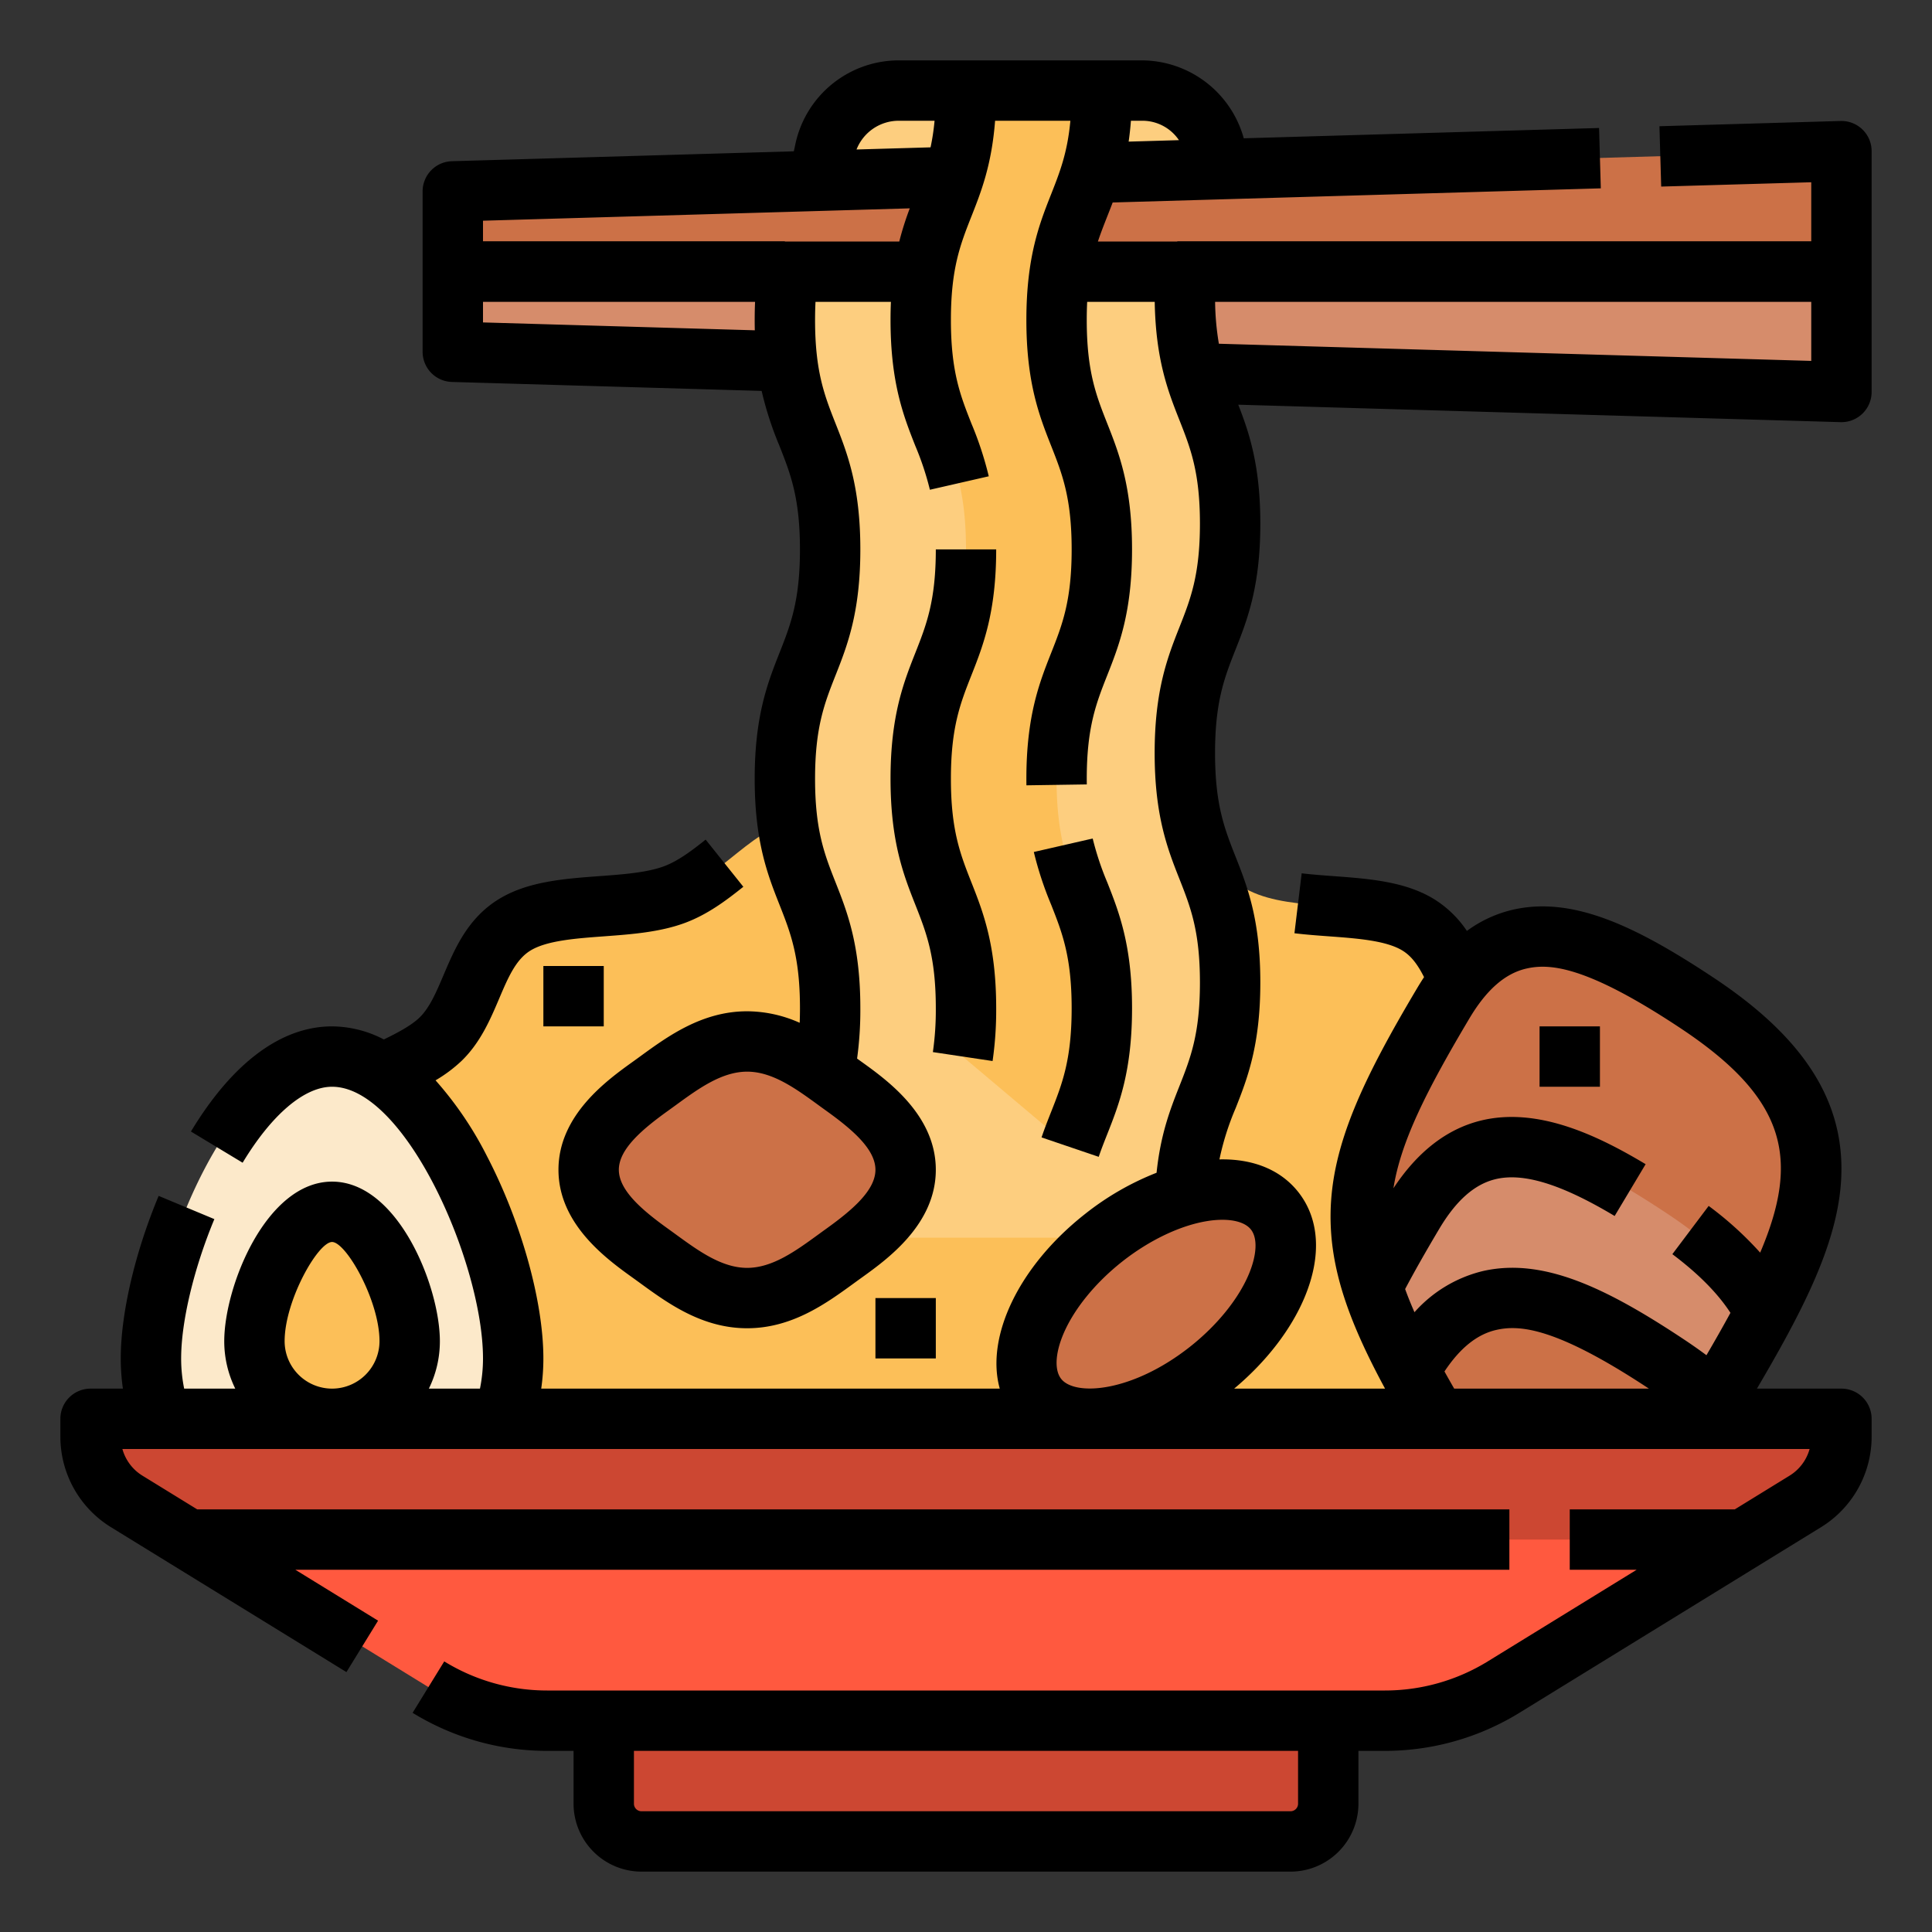<svg id="Expand_Filled" height="512" viewBox="0 0 512 512" width="512" xmlns="http://www.w3.org/2000/svg" data-name="Expand Filled"><rect x="0" y="0" width="512" height="512" fill="#333333" stroke="none"/><g id="_1_copy_2" data-name="1 copy 2"><g><path d="m64 361.441c0 10.97 15.306 20.461 18.319 30.724 2.115 7.2-1.086 15.831-1.483 23.622h350.564c-.4-7.791-3.6-16.418-1.483-23.622 3.012-10.264 18.318-19.754 18.318-30.724s-15.306-20.46-18.318-30.724c-3.112-10.6 5.287-24.278-.67-33.839-6.055-9.719-25.165-13.137-33.774-21.486-8.65-8.389-8.732-23.566-19.566-30.265-10.781-6.666-29.895-3.375-42.447-8.063-12.347-4.613-20.9-18.283-34.587-20.692-13.255-2.332-28.589 7.056-42.755 7.056s-29.5-9.388-42.756-7.055c-13.686 2.408-22.239 16.078-34.587 20.69-12.551 4.689-31.665 1.4-42.446 8.064-10.834 6.7-10.916 21.876-19.567 30.265-8.608 8.348-27.718 11.766-33.774 21.485-5.957 9.562 2.442 23.242-.669 33.84-3.013 10.264-18.319 19.754-18.319 30.724z" fill="#fcbf58"/><g><path d="m136 360a48 48 0 0 1 -96 0c0-26.51 21.49-80 48-80s48 53.49 48 80z" fill="#fce9ca"/><path d="m108.571 355.429a20.571 20.571 0 0 1 -41.142 0c0-11.362 9.21-34.286 20.571-34.286s20.571 22.924 20.571 34.286z" fill="#fcbf58"/></g><g><path d="m449.79 378.953c-16.689 28.063-50.585 28.063-67.273 0-29.2-49.11-29.2-64.015 0-113.125 16.688-28.063 39.594-18.365 67.273 0 50.031 33.197 29.21 64.015 0 113.125z" fill="#cc7147"/><path d="m441.794 361.6a110.936 110.936 0 0 1 12.611 9.612c4.931-8.275 9.5-16.023 13.372-23.354-4.47-8.842-12.734-17.467-25.983-26.258-27.679-18.365-50.585-28.062-67.273 0-4.214 7.086-7.808 13.451-10.8 19.319a136.349 136.349 0 0 0 9.857 22.283c.315-.532.625-1.061.947-1.6 16.684-28.068 39.59-18.371 67.269-.002z" fill="#d68c6b"/><path d="m408 272h16v16h-16z"/></g><path d="m488 71.938h-368v21.281l368 10.656z" fill="#d68c6b"/><path d="m208 328c0-30.4 12-30.4 12-60.805s-12-30.4-12-60.805 12-30.4 12-60.8-12-30.4-12-60.8c0-23.866 7.4-28.994 10.576-44.806a19.966 19.966 0 0 1 19.59-15.984h64.419a20.006 20.006 0 0 1 18.7 27.1c-3.361 8.871-7.285 16.314-7.285 33.7 0 30.4 12 30.4 12 60.8s-12 30.4-12 60.8 12 30.4 12 60.805-12 30.395-12 60.795z" fill="#fdce7f"/><path d="m488 40-368 10.656v21.282h368z" fill="#cc7147"/><path d="m255.133 280a86.244 86.244 0 0 0 .867-12.8c0-30.4-12-30.4-12-60.805s12-30.4 12-60.8-12-30.4-12-60.8 12-30.395 12-60.795h36c0 30.4-12 30.4-12 60.8s12 30.4 12 60.8-12 30.4-12 60.8 12 30.4 12 60.805c0 19.365-4.869 26.4-8.4 36.805z" fill="#fcbf58"/><path d="m291.171 306.573-15.15-5.146c.823-2.422 1.694-4.63 2.538-6.766 2.92-7.4 5.441-13.786 5.441-27.466s-2.521-20.068-5.441-27.466a91.2 91.2 0 0 1 -4.585-13.943l15.6-3.572a77.336 77.336 0 0 0 3.871 11.641c3.075 7.789 6.559 16.617 6.559 33.34s-3.484 25.552-6.559 33.34c-.812 2.048-1.576 3.984-2.274 6.038z"/><path d="m264 145.594h-16c0 13.677-2.521 20.065-5.441 27.461-3.075 7.787-6.559 16.614-6.559 33.335s3.484 25.551 6.559 33.34c2.92 7.4 5.441 13.786 5.441 27.465a78.263 78.263 0 0 1 -.779 11.621l15.824 2.368a94.08 94.08 0 0 0 .955-13.984c0-16.722-3.484-25.55-6.559-33.339-2.92-7.4-5.441-13.786-5.441-27.466s2.521-20.064 5.441-27.46c3.075-7.793 6.559-16.62 6.559-33.341z"/><path d="m240 310c0 9.467-8.3 16.348-16.471 22.207-7.08 5.079-15.271 11.793-25.529 11.793s-18.449-6.714-25.529-11.793c-8.171-5.859-16.471-12.741-16.471-22.207s8.3-16.348 16.471-22.207c7.08-5.079 15.271-11.793 25.529-11.793s18.449 6.714 25.529 11.793c8.171 5.859 16.471 12.741 16.471 22.207z" fill="#cc7147"/><ellipse cx="306.366" cy="345.628" fill="#cc7147" rx="40" ry="22.422" transform="matrix(.786 -.618 .618 .786 -148.13 263.457)"/><path d="m232 344h16v16h-16z"/><path d="m144 256h16v16h-16z"/><g><path d="m160 456h192a0 0 0 0 1 0 0v22a10 10 0 0 1 -10 10h-172a10 10 0 0 1 -10-10v-22a0 0 0 0 1 0 0z" fill="#cc4732"/><path d="m367.017 456h-222.034a59.993 59.993 0 0 1 -31.446-8.9l-80.019-49.243a20 20 0 0 1 -9.518-17.033v-4.824h464v4.824a20 20 0 0 1 -9.518 17.033l-80.019 49.243a59.993 59.993 0 0 1 -31.446 8.9z" fill="#ff593f"/><path d="m464 408h-424l-16-16v-16h464v16z" fill="#cc4732"/></g></g><path d="m488 111.875a8 8 0 0 0 8-8v-63.813a8 8 0 0 0 -8.231-8l-48 1.39.462 15.993 39.769-1.145v15.638h-168v.062h-21.04c.751-2.282 1.6-4.427 2.481-6.665.471-1.193.952-2.41 1.428-3.677l129.362-3.746-.462-15.993-94.158 2.727a28.147 28.147 0 0 0 -27.026-20.646h-64.418a28.037 28.037 0 0 0 -27.435 22.413q-.169.846-.367 1.686l-90.6 2.623a8 8 0 0 0 -7.769 8v42.5a8 8 0 0 0 7.769 8l82.078 2.376a89.66 89.66 0 0 0 4.712 14.54c2.92 7.4 5.441 13.784 5.441 27.462s-2.521 20.065-5.441 27.461c-3.071 7.781-6.555 16.608-6.555 33.329s3.484 25.551 6.559 33.34c2.92 7.4 5.441 13.786 5.441 27.465 0 1.333-.024 2.616-.073 3.857a34.388 34.388 0 0 0 -13.927-3.052c-11.924 0-20.986 6.6-28.268 11.9-.65.474-1.292.941-1.924 1.394-6.923 4.965-19.808 14.206-19.808 28.706s12.885 23.741 19.808 28.707c.632.453 1.274.92 1.924 1.394 7.282 5.299 16.344 11.899 28.268 11.899s20.986-6.6 28.268-11.9c.65-.474 1.292-.941 1.924-1.394 6.923-4.965 19.808-14.206 19.808-28.706s-12.885-23.741-19.808-28.707c-.348-.249-.7-.5-1.053-.76a95.064 95.064 0 0 0 .861-13.333c0-16.722-3.484-25.55-6.559-33.339-2.92-7.4-5.441-13.786-5.441-27.466s2.521-20.064 5.441-27.46c3.075-7.788 6.559-16.615 6.559-33.336s-3.484-25.549-6.559-33.337c-2.92-7.401-5.441-13.789-5.441-27.462 0-1.671.038-3.265.116-4.8h19.984q-.1 2.286-.1 4.8c0 16.722 3.484 25.549 6.559 33.337a77.3 77.3 0 0 1 3.874 11.652l15.6-3.568a91.234 91.234 0 0 0 -4.588-13.959c-2.924-7.401-5.445-13.788-5.445-27.462s2.521-20.064 5.441-27.46c2.543-6.44 5.366-13.594 6.267-25.335h19.954c-.782 8.513-2.821 13.679-5.1 19.46-3.078 7.783-6.562 16.61-6.562 33.335s3.484 25.549 6.559 33.337c2.92 7.4 5.441 13.784 5.441 27.462s-2.521 20.065-5.441 27.461c-3.075 7.782-6.559 16.609-6.559 33.33q0 .881.013 1.729l16-.238c-.008-.487-.011-.985-.011-1.491 0-13.677 2.521-20.064 5.441-27.46 3.075-7.788 6.559-16.615 6.559-33.336s-3.484-25.549-6.559-33.337c-2.922-7.396-5.443-13.784-5.443-27.457 0-1.706.039-3.3.114-4.8h17.9c.268 15.424 3.593 23.847 6.541 31.315 2.92 7.4 5.441 13.784 5.441 27.462s-2.521 20.065-5.441 27.461c-3.075 7.787-6.559 16.615-6.559 33.335s3.484 25.552 6.559 33.34c2.92 7.4 5.441 13.786 5.441 27.465s-2.521 20.068-5.441 27.466c-2.366 5.992-4.974 12.6-6.051 22.946a73.915 73.915 0 0 0 -18.955 10.929c-17.7 13.925-26.4 32.675-22.6 46.281h-121.519a56.291 56.291 0 0 0 .57-8c0-15.121-5.873-36.174-14.963-53.635a94.138 94.138 0 0 0 -13.612-20.065 37.848 37.848 0 0 0 6.907-5.166c5-4.848 7.622-11.016 9.936-16.458 2.362-5.557 4.4-10.356 8.269-12.746 4.32-2.672 12.038-3.241 19.5-3.791 7.317-.539 14.885-1.1 21.538-3.582 6-2.243 10.907-5.949 15.418-9.553l-9.988-12.5c-3.5 2.8-7.236 5.647-11.03 7.064-4.51 1.685-10.918 2.158-17.115 2.614-9.383.692-19.086 1.407-26.739 6.139-8.187 5.062-11.583 13.049-14.579 20.095-1.888 4.44-3.671 8.634-6.35 11.232-2.147 2.082-5.747 4.019-9.467 5.816a30.051 30.051 0 0 0 -13.725-3.464c-13.461 0-26.393 9.636-37.4 27.866l13.7 8.268c7.725-12.796 16.363-20.134 23.7-20.134 19.439 0 40 46.821 40 72a40.028 40.028 0 0 1 -.805 8h-13.541a28.407 28.407 0 0 0 2.917-12.571c0-14.519-11.126-42.286-28.571-42.286s-28.571 27.767-28.571 42.286a28.407 28.407 0 0 0 2.917 12.571h-13.541a40.028 40.028 0 0 1 -.8-8c0-9.745 3.375-23.892 8.806-36.922l-14.767-6.156c-6.292 15.078-10.044 31.178-10.044 43.078a56.291 56.291 0 0 0 .57 8h-8.57a8 8 0 0 0 -8 8v4.824a28.186 28.186 0 0 0 13.325 23.847l62.482 38.45 8.386-13.627-21.929-13.494h321.736v-16h-347.736l-14.553-8.956a12.077 12.077 0 0 1 -5.276-7.044h447.13a12.077 12.077 0 0 1 -5.276 7.044l-14.554 8.956h-43.735v16h17.735l-39.464 24.286a51.969 51.969 0 0 1 -27.253 7.714h-222.036a51.969 51.969 0 0 1 -27.253-7.714l-8.385 13.627a67.96 67.96 0 0 0 35.638 10.087h7.018v14a18.021 18.021 0 0 0 18 18h172a18.021 18.021 0 0 0 18-18v-14h7.018a67.96 67.96 0 0 0 35.638-10.087l80.019-49.243a28.183 28.183 0 0 0 13.325-23.846v-4.824a8 8 0 0 0 -8-8h-22.395c11.3-19.226 20.337-36.335 22.082-52.54 2.338-21.7-8.3-39.593-33.474-56.3-20.351-13.5-37.2-21.747-53.255-18.083a33.084 33.084 0 0 0 -12.215 5.629 28.721 28.721 0 0 0 -8.629-8.385c-7.653-4.733-17.356-5.448-26.739-6.139-2.953-.218-5.741-.424-8.417-.746l-1.916 15.884c3.045.368 6.152.6 9.156.818 7.463.55 15.18 1.119 19.5 3.791 2.167 1.34 3.888 3.456 5.692 7.021q-.894 1.347-1.751 2.787c-14.326 24.089-22.684 41.552-23.017 59.528-.279 15.007 4.967 29.215 14.428 46.733h-39.98c8.539-7.15 15.143-15.719 18.718-24.338 4.476-10.791 3.872-20.635-1.7-27.717-4.639-5.895-11.947-8.892-20.924-8.687a71.225 71.225 0 0 1 4.277-13.54c3.075-7.789 6.559-16.617 6.559-33.34s-3.484-25.55-6.559-33.339c-2.92-7.4-5.441-13.786-5.441-27.466s2.521-20.064 5.441-27.46c3.075-7.786 6.559-16.611 6.559-33.334 0-15.442-2.971-24.151-5.847-31.527l159.616 4.622q.116.003.231.003zm-188.292-79.875h2.877a11.677 11.677 0 0 1 9.845 5.143l-13.326.386c.248-1.729.453-3.563.604-5.529zm-99.676 55.533-72.032-2.085v-5.448h72.1c-.066 1.548-.1 3.143-.1 4.8q0 1.4.032 2.733zm16.818 205.3c.682.5 1.354.986 2.016 1.461 6.821 4.894 13.134 10.184 13.134 15.706s-6.313 10.812-13.134 15.706c-.662.475-1.334.964-2.016 1.461-5.965 4.342-12.133 8.833-18.85 8.833s-12.885-4.491-18.85-8.833c-.682-.5-1.354-.986-2.016-1.461-6.822-4.894-13.134-10.184-13.134-15.706s6.312-10.812 13.134-15.706c.662-.475 1.334-.964 2.016-1.461 5.965-4.342 12.133-8.833 18.85-8.833s12.885 4.491 18.85 8.833zm21.467-228.833h-30.317v-.062h-80v-5.448l113.1-3.275a79.438 79.438 0 0 0 -2.783 8.785zm8.29-24.951-19.617.568a12.017 12.017 0 0 1 11.177-7.617h9.5a59.326 59.326 0 0 1 -1.06 7.049zm-158.607 328.951a12.585 12.585 0 0 1 -12.571-12.571c0-10.732 8.827-26.286 12.571-26.286s12.571 15.554 12.571 26.286a12.585 12.585 0 0 1 -12.571 12.571zm256 110a2 2 0 0 1 -2 2h-172a2 2 0 0 1 -2-2v-14h176zm41.376-110q-1.342-2.332-2.576-4.548c4.148-6.24 8.653-9.85 13.721-11.006 6.227-1.42 15.906-.673 40.452 15.554zm4.017-98.083c4.532-7.621 9.479-11.952 15.124-13.239 6.259-1.427 16.01-.665 40.85 15.816 28.2 18.713 31.645 34.677 21.1 59.471a91.551 91.551 0 0 0 -13.652-12.383l-9.621 12.784c6.91 5.2 11.982 10.318 15.394 15.548q-2.917 5.349-6.36 11.231-2.854-2.122-6.007-4.214c-20.351-13.5-37.2-21.747-53.254-18.084a35.351 35.351 0 0 0 -18.118 10.905c-.929-2.112-1.753-4.153-2.473-6.14 2.452-4.633 5.369-9.779 9.025-15.926 4.436-7.461 9.259-11.762 14.744-13.148 7.439-1.88 17.528 1.206 31.753 9.714l8.212-13.731c-12.359-7.393-28.519-15.381-43.887-11.5-8.9 2.251-16.611 8.261-22.946 17.88 1.95-12.293 8.628-25.668 20.116-44.984zm-65.451 53.339c3.531 0 6.246.9 7.572 2.584 1.781 2.264 1.592 6.635-.5 11.692-2.762 6.658-8.493 13.74-15.724 19.43-15.351 12.08-30.43 13.077-34.067 8.454-1.782-2.264-1.593-6.635.5-11.693 2.761-6.658 8.493-13.739 15.725-19.43s15.462-9.594 22.582-10.712a25.3 25.3 0 0 1 3.912-.325zm156.058-227.616-156.985-4.546a71.373 71.373 0 0 1 -1-11.094h157.985z"/></g></svg>